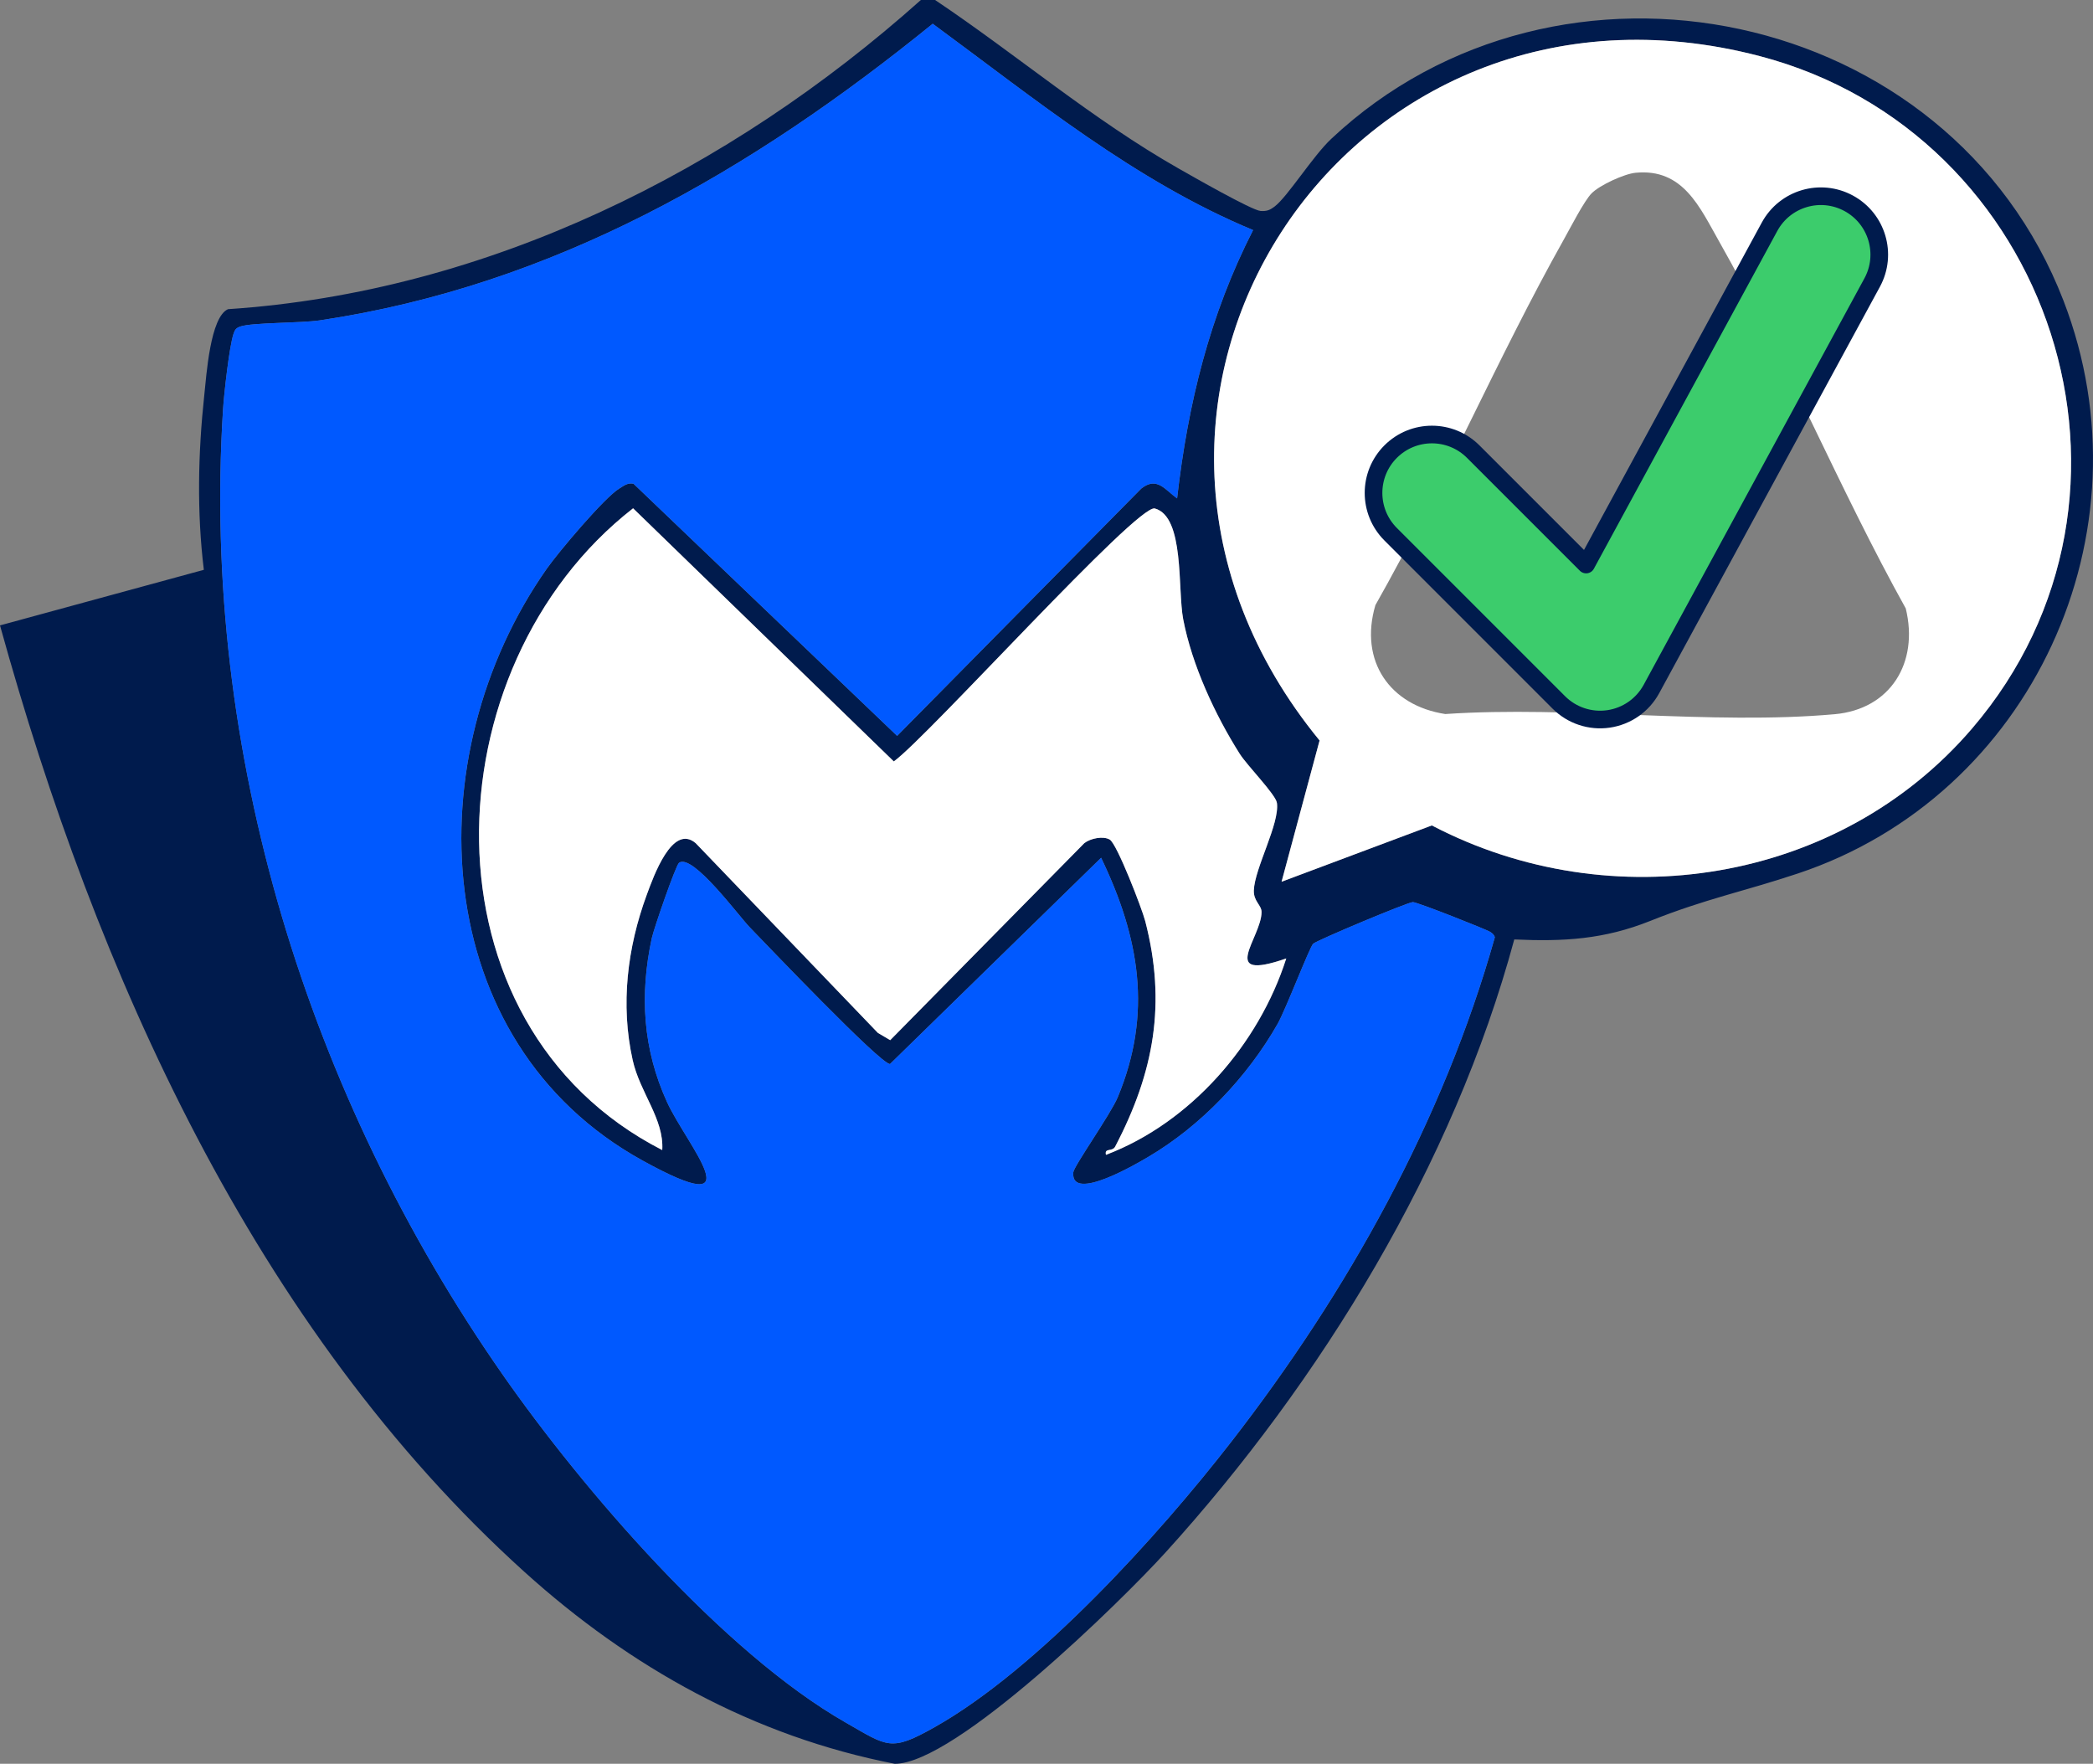 <?xml version="1.0"?>
<svg xmlns="http://www.w3.org/2000/svg" width="356" height="300" viewBox="0 0 356 300" fill="none">
<rect x="0" y="0" width="356" height="300" fill="#808080" stroke="none"/>
<g>
<path d="M159.051 0.001C172.997 9.349 185.849 20.352 200.484 28.668C202.694 29.922 212.927 35.786 214.411 35.881C215.478 35.949 215.991 35.744 216.824 35.108C219.016 33.438 223.309 26.548 226.433 23.616C265.085 -12.682 331.629 0.979 350.978 51.136C366.22 90.645 345.514 135.35 305.792 148.575C296.566 151.647 290.105 152.872 280.684 156.641C272.843 159.778 265.97 160.173 257.565 159.789C247.209 198.096 224.699 234.912 198.211 264.094C190.751 272.315 162.482 300.027 152.187 300.001C128.201 295.33 107.247 283.66 89.204 267.363C43.304 225.905 16.33 165.387 0 106.373L34.672 96.919C33.475 87.155 33.688 77.052 34.742 67.248C35.11 63.84 35.75 53.905 38.788 52.587C82.873 49.663 124.067 29.08 156.63 0.001H159.051ZM213.136 39.134C193.044 30.797 176.053 16.826 158.648 4.043C127.794 29.08 94.226 48.551 54.402 54.491C51.156 54.975 42.924 54.849 40.904 55.533C40.17 55.78 39.959 56.056 39.72 56.782C38.993 58.983 38.108 66.962 37.937 69.652C34.217 127.985 52.47 186.415 85.417 233.695C99.172 253.433 123.01 281.064 143.778 292.95C151.028 297.1 151.468 298.005 158.986 293.766C176.49 283.894 197.022 261.223 209.418 245.25C229.169 219.799 245.462 190.68 254.256 159.439C254.16 158.992 253.852 158.768 253.504 158.526C252.923 158.121 241.021 153.419 240.316 153.44C239.399 153.469 224.116 159.878 223.366 160.512C222.799 160.99 218.665 171.778 217.309 174.157C212.167 183.188 204.235 191.524 195.311 196.776C193.752 197.694 182.064 204.67 182.558 199.408C182.657 198.343 188.913 189.518 190.115 186.636C196.064 172.367 193.822 159.468 187.293 145.901L151.385 180.976C149.724 180.976 130.39 160.677 127.534 157.732C125.657 155.799 117.814 145.123 115.505 146.75C114.95 147.142 111.212 157.964 110.86 159.591C108.783 169.253 109.345 178.454 113.458 187.456C116.804 194.782 128.768 208.152 109.275 197.386C72.747 177.211 70.542 128.71 93.005 96.73C94.986 93.909 102.809 84.626 105.334 83.098C106.123 82.619 106.745 82.075 107.757 82.282L152.593 125.166L194.127 83.098C196.811 80.973 198.188 83.35 200.216 84.77C202.067 68.632 205.748 53.6 213.141 39.136L213.136 39.134ZM217.985 149.972L243.544 140.397C274.025 156.349 312.813 150.316 335.437 123.901C369.521 84.108 349.031 22.574 299.328 9.549C228.622 -8.977 177.917 69.155 224.449 125.949L217.985 149.972ZM218.782 163.021C207.018 167.097 214.575 159.515 214.58 155.123C214.58 153.927 213.198 153.309 213.268 151.429C213.409 147.658 217.681 140.097 217.194 136.565C216.999 135.143 212.139 130.222 210.868 128.216C206.661 121.571 202.736 113.092 201.252 105.324C200.273 100.199 201.525 87.871 196.426 86.482C193.455 85.675 157.812 125.339 152.03 129.507L107.685 86.453C73.002 113.484 70.859 174.231 112.644 195.608C112.966 190.304 108.859 185.891 107.614 180.308C105.513 170.876 106.706 161.153 110.004 152.202C111.142 149.115 114.349 140.018 118.332 143.408L149.323 175.68L151.419 176.913L184.433 143.408C185.495 142.577 187.658 142.148 188.764 142.803C189.993 143.532 194.247 154.55 194.796 156.67C198.42 170.686 196.298 182.362 189.688 195.009C189.186 195.968 187.822 195.166 188.116 196.421C202.478 190.964 214.104 177.671 218.782 163.015V163.021Z" fill="#001B4D"/>
<path d="M213.136 39.132C205.743 53.596 202.064 68.625 200.211 84.766C198.18 83.346 196.806 80.969 194.122 83.093L152.588 125.161L107.753 82.278C106.74 82.07 106.118 82.615 105.329 83.093C102.806 84.624 94.984 93.904 93 96.726C70.537 128.706 72.742 177.206 109.27 197.382C128.763 208.148 116.799 194.778 113.454 187.452C109.343 178.448 108.778 169.246 110.856 159.587C111.204 157.962 114.943 147.138 115.5 146.746C117.809 145.118 125.652 155.795 127.529 157.728C130.388 160.673 149.719 180.972 151.38 180.972L187.289 145.897C193.815 159.464 196.059 172.362 190.11 186.631C188.91 189.511 182.655 198.339 182.553 199.404C182.061 204.666 193.75 197.689 195.307 196.772C204.23 191.523 212.162 183.186 217.304 174.153C218.66 171.771 222.794 160.986 223.361 160.508C224.111 159.876 239.395 153.465 240.311 153.436C241.016 153.415 252.918 158.114 253.499 158.522C253.848 158.767 254.152 158.988 254.251 159.435C245.457 190.676 229.164 219.795 209.413 245.245C197.017 261.218 176.485 283.889 158.981 293.761C151.463 298 151.023 297.096 143.773 292.946C123.002 281.06 99.167 253.432 85.412 233.69C52.465 186.41 34.212 127.98 37.932 69.648C38.104 66.957 38.989 58.979 39.715 56.778C39.955 56.052 40.165 55.776 40.9 55.529C42.92 54.845 51.151 54.971 54.397 54.487C94.221 48.544 127.79 29.076 158.643 4.038C176.048 16.819 193.039 30.791 213.131 39.13L213.136 39.132Z" fill="#0059FF"/>
<path d="M217.985 149.971L224.449 125.948C177.917 69.157 228.622 -8.978 299.328 9.548C349.031 22.571 369.521 84.104 335.437 123.9C312.813 150.315 274.025 156.348 243.544 140.396L217.985 149.971ZM270.721 32.879C269.44 34.178 267.077 38.802 265.991 40.737C254.68 60.899 245.384 82.755 233.943 102.925C231.139 112.442 236.411 120.005 245.827 121.449C267.199 120.008 290.974 123.358 312.052 121.48C321.541 120.634 326.412 112.731 324.152 103.49C312.911 83.281 303.74 61.054 292.382 41.021C289.092 35.22 286.275 28.619 278.216 29.382C276.271 29.566 272.088 31.494 270.724 32.879H270.721Z" fill="white"/>
<path d="M218.78 163.021C214.102 177.676 202.476 190.97 188.114 196.426C187.82 195.172 189.184 195.974 189.686 195.014C196.296 182.368 198.418 170.689 194.794 156.675C194.245 154.556 189.994 143.537 188.762 142.809C187.656 142.154 185.49 142.582 184.431 143.413L151.417 176.919L149.321 175.686L118.33 143.413C114.349 140.026 111.14 149.12 110.002 152.207C106.704 161.159 105.509 170.881 107.612 180.314C108.857 185.897 112.964 190.309 112.642 195.614C70.858 174.237 72.997 113.49 107.683 86.459L152.028 129.513C157.81 125.347 193.453 85.68 196.424 86.488C201.523 87.876 200.271 100.202 201.25 105.33C202.734 113.098 206.659 121.576 210.866 128.221C212.137 130.228 216.997 135.148 217.192 136.571C217.679 140.1 213.407 147.663 213.266 151.434C213.196 153.312 214.581 153.932 214.578 155.129C214.573 159.518 207.016 167.099 218.78 163.026V163.021Z" fill="white"/>
<ellipse cx="279.118" cy="77.682" fill="white"/>
<path d="M300.983 38.57C303.602 33.749 309.632 31.964 314.453 34.582C319.273 37.2 321.059 43.231 318.441 48.052L280.894 117.191C279.398 119.945 276.691 121.832 273.59 122.281C270.489 122.731 267.357 121.691 265.141 119.475L236.534 90.865C232.655 86.986 232.655 80.696 236.534 76.817C240.413 72.937 246.703 72.937 250.582 76.817L269.784 96.02L300.983 38.57Z" fill="#3CCC6C" stroke="#001B4D" stroke-width="3" stroke-linecap="round" stroke-linejoin="round"/>
</g>
<defs>

</defs>
</svg>
